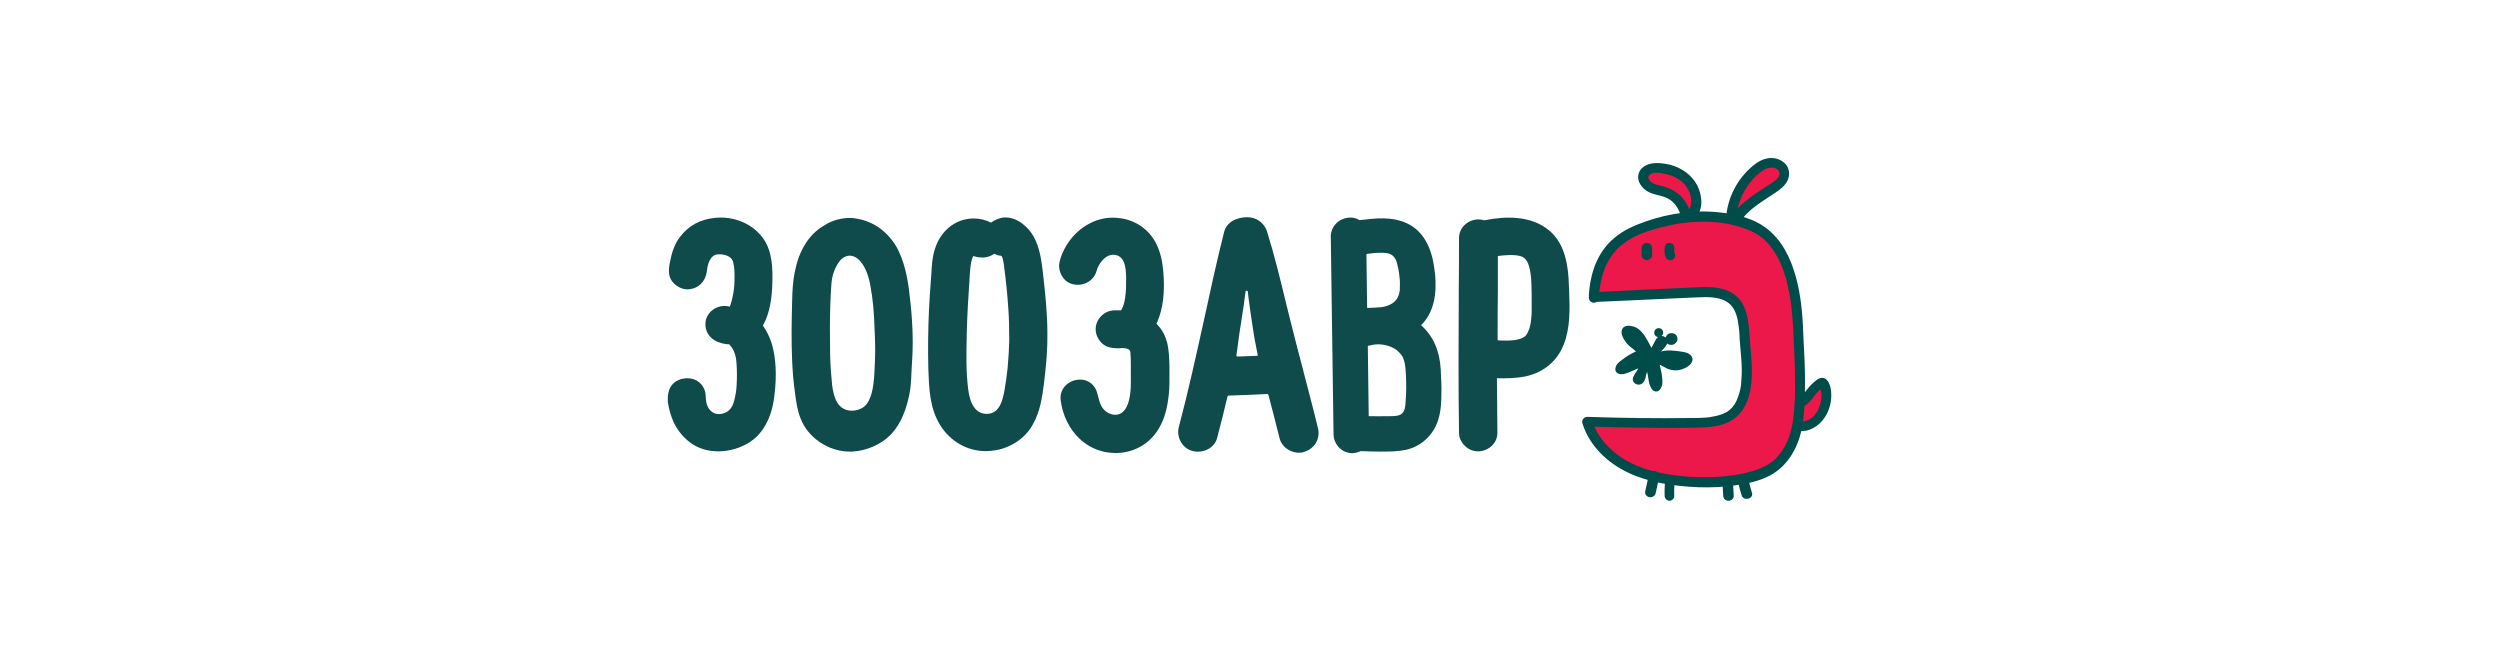 <?xml version="1.0" encoding="UTF-8"?> <!-- Generator: Adobe Illustrator 24.3.0, SVG Export Plug-In . SVG Version: 6.00 Build 0) --> <svg xmlns="http://www.w3.org/2000/svg" xmlns:xlink="http://www.w3.org/1999/xlink" id="Слой_1" x="0px" y="0px" viewBox="0 0 1093.9 293.1" style="enable-background:new 0 0 1093.9 293.1;" xml:space="preserve"> <style type="text/css"> .st0{fill:#481273;} .st1{fill:#FED42B;} .st2{fill:#FC3F1D;} .st3{fill:#FFFFFF;} .st4{clip-path:url(#SVGID_2_);} .st5{fill:#005BFF;} .st6{fill-rule:evenodd;clip-rule:evenodd;fill:#EC1849;} .st7{fill-rule:evenodd;clip-rule:evenodd;fill:#004C4A;} .st8{fill:none;} .st9{fill-rule:evenodd;clip-rule:evenodd;fill:#0F4B4B;} .st10{fill-rule:evenodd;clip-rule:evenodd;fill:#F14635;} .st11{fill-rule:evenodd;clip-rule:evenodd;fill:#FFBD00;} .st12{fill-rule:evenodd;clip-rule:evenodd;fill:#0A79D5;} </style> <g id="Symbols_1_"> <g id="Header-_x2F_-Screen-XL-_x28_1280_x2B__x29_-_x2F_-Default_1_" transform="translate(-120 -8)"> <g id="Courtesy-Navigation_1_" transform="translate(120 8)"> <g id="Group-2_1_"> <g id="Logo-_x2F_-Zoozavr-_x2F_-Main_1_"> <g id="Group-47_1_"> <path id="Fill-1_1_" class="st6" d="M787.2,176.6c5.4-1.6,7-8.1,11.6-9.8c4.3,6.3,0.2,18-7.9,19.6c-1.9,0.4-4.3-0.4-5-2.2 L787.2,176.6z"></path> <path id="Fill-3_1_" class="st7" d="M791,184.2c-0.4,0.1-0.5,0.2-0.4,0.1C790.8,184.3,790.9,184.2,791,184.2L791,184.2z M799.3,166.2c-1.1-1.1-2.5-1.2-4.2-0.1c-1.6,1.2-3.1,2.6-4.3,4.2c-1.3,1.7-2.6,3.3-4.5,4.3c-0.2,0.1-0.4,0.2-0.6,0.2 c-1.1,0.3-1.8,1.5-1.5,2.6c0.3,1.1,1.5,1.8,2.7,1.5c1.9-0.6,3.6-1.8,5-3.2c1.6-1.7,2.8-3.9,4.7-5.3c0.2,0.5,0.3,0.9,0.3,1.4 c0.1,0.5,0.1,1,0.1,1.5c-0.1,3.6-1.7,8-4.9,10c-0.5,0.3-0.9,0.5-1.5,0.7c-1,0.4-2.9,0.8-3.5-0.4l0,0.1c-0.5-1-1.5-1.8-2.7-1.5 c-1,0.3-2,1.6-1.5,2.6c0.7,1.6,1.8,2.7,3.4,3.3c3.7,1.5,7.8-0.7,10.4-3.3c3-3.1,4.6-7.5,4.6-11.7 C801.3,171,801,168,799.3,166.2L799.3,166.2z"></path> <path id="Fill-5_1_" class="st6" d="M740.8,92.9c0.7-0.9,1-2.1,1.2-3.2c0.6-4.2-1.3-8.7-4.5-11.6c-3.3-2.9-7.7-4.3-12.1-4.4 c-2.4-0.1-5.1,0.6-6,2.7c-0.9,2.2,0.8,4.6,2.9,5.7c2.1,1.1,4.6,1.3,6.9,2.2c4.8,1.8,8.3,6.4,8.6,11.4 C737.7,95.6,740.8,92.9,740.8,92.9z"></path> <path id="Fill-7_1_" class="st6" d="M758.8,97.1c3.6-6.8,10.9-10.7,17.3-15.1c2.2-1.5,4.6-3.7,4.4-6.4c-0.2-2.6-3-4.4-5.6-4.3 c-2.6,0.1-4.9,1.6-6.9,3.3c-6.3,5.5-10.1,13.3-10.5,21.7C757.5,96.4,758.8,97.1,758.8,97.1z"></path> <path id="Fill-9_1_" class="st7" d="M776.8,78.9c-1.3,1.1-2.8,2-4.2,2.9c-1.6,1-3.1,2.1-4.7,3.1c-2.7,1.9-5.3,3.9-7.6,6.3 c0.1-0.5,0.2-0.9,0.4-1.4c0.7-2.3,1.4-4,2.5-6.1c1.1-2,2.4-3.8,3.9-5.4c1.6-1.7,3.2-3.2,5.3-4.3c1.7-0.9,4.8-1.1,5.9,0.8 C779.3,76.6,777.9,78,776.8,78.9 M780.7,71.2c-2.1-1.8-5-2.5-7.8-1.8c-2.8,0.6-5.2,2.4-7.2,4.3c-6.4,5.9-10.2,14.1-10.5,22.8 c-0.1,1.1,0.8,2,1.8,2.2c0.2,0.2,0.4,0.4,0.6,0.5c1,0.6,2.4,0.3,3-0.8c2.3-4.2,6-7.2,9.9-9.9c2-1.4,4.1-2.7,6.2-4.1 c2.1-1.4,4.4-3.1,5.5-5.5C783.4,76.2,782.9,73.1,780.7,71.2"></path> <path id="Fill-11_1_" class="st7" d="M734.3,84.8c-1.8-1.4-3.8-2.5-6-3.1c-1.2-0.3-2.4-0.6-3.5-0.9c-1.1-0.3-2.1-0.9-2.9-1.7 l0,0c-0.4-0.6-0.9-1.4-0.5-2.1c1.4-2.2,5.1-1.4,7.2-0.9c1.1,0.2,2.1,0.5,3.2,0.9c1.7,0.7,3.6,1.9,4.9,3.2 c1.5,1.6,2.6,3.5,3.1,5.6c0.4,1.9,0.4,4.1-0.7,5.8C738.2,89,736.5,86.6,734.3,84.8 M735.6,95.2L735.6,95.2 C735.7,95.7,735.7,95.4,735.6,95.2 M744.3,86.5c-0.3-2.5-1.2-4.9-2.6-7c-2.9-4.2-7.7-7-12.8-7.8c-2.4-0.4-4.9-0.6-7.3,0.1 c-2.6,0.8-4.6,2.6-4.8,5.3c-0.2,2.6,1.6,5,3.7,6.4c3,2,6.9,1.8,9.9,3.7c1.8,1.1,3.2,2.8,4.1,4.7c0.5,1,0.8,2,1,3.1l0.1,0.6 c0,1.2,1,2.1,2.2,2.2c1.1,0,2.3-1,2.2-2.2c0-0.2,0-0.4,0-0.6h2.6v-0.8c0.1-0.1,0.2-0.2,0.3-0.3 C744.3,91.9,744.7,89,744.3,86.5"></path> <path id="Fill-13_1_" class="st6" d="M787.3,142.8c-0.8-15.4-4-37.5-20.9-44.2c-15.6-6.2-33.8-4.1-49.1,1.9 c-13.7,5.3-19.2,15.9-19.8,30l0.3-0.4l44.8-2.1c6.3-0.3,13.7-0.1,17.6,4.8c3.4,4.4,3.4,11.6,3.8,16.8c0.6,8.1,1.8,16.9-1,24.7 c-3.9,10.7-13.9,10.5-23.8,10.6c-14.9,0.2-29.8,0-44.8-0.6c3.3,11,13.7,19,24.9,22.6c14.5,4.6,35.8,5.3,50.4,0.6 c11.9-3.8,17-14.6,17.9-26.2C788.8,168.5,788,155.6,787.3,142.8"></path> <path id="Fill-15_1_" class="st7" d="M728.5,107.8c-0.3,1.5-0.2,3,0.2,4.5c0.3,1.1,1.5,1.8,2.7,1.5c1.1-0.3,1.8-1.5,1.5-2.6 c-0.1-0.2-0.1-0.5-0.2-0.7c-0.1-0.6,0,0.2-0.1-0.4c0-0.2,0-0.5,0-0.7c0-0.1,0.1-0.7,0-0.4c0.2-1.1-0.3-2.3-1.5-2.6 C730.1,106,728.7,106.6,728.5,107.8"></path> <path id="Fill-17_1_" class="st7" d="M718.3,108.5v3.1c0,1.2,1.1,2.3,2.3,2.2c1.2-0.1,2.3-1,2.3-2.2v-3.1 c0-1.2-1.1-2.3-2.3-2.2C719.4,106.3,718.3,107.2,718.3,108.5"></path> <path id="Fill-19_1_" class="st7" d="M721.5,207.7l-1.6,7.2c-0.3,1.1,0.4,2.3,1.6,2.6c0,0,0,0,0,0c1.1,0.3,2.6-0.3,2.9-1.5 l1.6-7.2c0.3-1.1-0.4-2.3-1.6-2.6c0,0,0,0,0,0C723.2,206,721.7,206.6,721.5,207.7"></path> <g id="Group-23_1_" transform="translate(69.376 22.312)"> <path id="Clip-22_1_" class="st8" d="M658.9,187.1h4.4v9.6h-4.4L658.9,187.1z"></path> <path id="Fill-21_1_" class="st7" d="M659.1,189.4c-0.1,1.7-0.2,3.5-0.1,5.2c0,1.2,1,2.2,2.1,2.2c1.2,0,2.2-1,2.1-2.2 c-0.1-1.7,0-3.5,0.1-5.2c0.1-1.2-1.1-2.2-2.1-2.2C660,187.1,659.2,188.2,659.1,189.4"></path> </g> <g id="Group-26_1_" transform="translate(73.414 22.312)"> <path id="Clip-25_1_" class="st8" d="M680.3,187h5v9.8h-5V187z"></path> <path id="Fill-24_1_" class="st7" d="M680.3,189.2l0.3,5.5c0.1,1.2,1,2.1,2.3,2.1c1.2,0,2.4-1,2.3-2.1l-0.3-5.5 c-0.1-1.2-1.1-2.2-2.3-2.2C681.4,187,680.3,188,680.3,189.2"></path> </g> <path id="Fill-27_1_" class="st7" d="M760.6,211.2c0.4,1.9,0.9,3.8,1.5,5.6c0.8,2.6,5.3,1.5,4.5-1.1c-0.6-1.9-1.1-3.8-1.5-5.7 c-0.3-1.1-1.7-1.8-2.9-1.5C761.1,208.8,760.4,209.9,760.6,211.2C760.6,211.1,760.6,211.1,760.6,211.2"></path> <path id="Fill-29_1_" class="st7" d="M784.9,180.8c-0.3,3.6-0.9,7.1-2.1,10.5c-0.6,1.5-1.2,3-2.1,4.5 c-1.5,2.6-3.6,5.2-6.2,6.9c-2.4,1.6-5.1,2.7-7.9,3.5c-1.6,0.5-3.3,0.8-4.9,1.2c-4.7,0.9-9.5,1.3-14.3,1.4 c-2.7,0-5.4,0-8.1-0.2c-4.6-0.3-9.2-0.9-13.7-1.9c-4.6-1-9-2.5-13.1-4.7c-2.3-1.2-4.5-2.7-6.5-4.4c-2.6-2.2-4.9-4.8-6.7-7.7 c-0.6-1-1.1-2-1.6-3l-0.1-0.2c13.2,0.4,26.3,0.6,39.5,0.5c4.9-0.1,10,0.1,14.8-1c4.7-1,8.8-3.6,11.2-7.8 c3.2-5.4,3.6-12.2,3.4-18.3c-0.1-3.2-0.4-6.3-0.7-9.5c-0.2-2.6-0.3-5.2-0.6-7.8c-0.6-5.5-2-11.2-7-14.4 c-4.5-2.9-10.3-3-15.5-2.7c-14.2,0.6-28.4,1.3-42.5,2l-0.3,0l-0.1-0.1l0.1-0.7c0.4-3.5,1.2-6.9,2.5-10.1l0,0 c0.1-0.3,0.3-0.7,0.5-1c1.7-3.5,4.1-6.7,7.3-9.1c4.1-3.2,9-5.1,14-6.5c1.4-0.4,2.9-0.8,4.3-1.1c5.5-1.4,11.2-2.1,16.8-2.1 c1.7,0,3.3,0.1,5,0.2c2.7,0.2,5.1,0.6,7.8,1.2c4.1,1,8.3,2.4,11.8,4.8c2.4,1.7,4.5,4,6.1,6.4c2.6,3.8,4.3,8.1,5.5,12.4 c0.6,2.3,1.1,4.6,1.6,7c0.9,5.3,1.3,10.6,1.6,16l0.2,4.6c0.4,8.1,0.7,16.3,0.5,24.4C785.2,176.2,785.1,178.5,784.9,180.8 M779.5,115.9C779.4,115.7,779.2,115.1,779.5,115.9 M789.8,167.3c0-6.6-0.3-13.2-0.7-19.8l-0.2-4.8c-0.4-8.3-1.4-16.6-4-24.5 c-2.6-8.1-7.2-15.8-14.8-20.2c-4.7-2.7-10.2-4.1-15.5-4.8c-5.8-0.8-11.7-0.9-17.6-0.2c-5.9,0.7-11.6,2-17.2,4 c-4.8,1.7-9.4,3.7-13.3,7c-7,5.7-10.2,14.2-11.1,22.9c-0.1,1.1-0.2,2.3-0.2,3.4c0,0.9,0.7,1.8,1.6,2.1c0.7,0.2,1.3,0,1.8-0.3 l39.8-1.8c2.8-0.1,5.7-0.3,8.5-0.3c2.8,0.1,5.6,0.4,8.1,1.7c3.4,1.8,4.7,5.1,5.4,8.6c0.3,1.5,0.4,2.9,0.6,4.4 c0.1,1.2,0.2,2.4,0.2,3.6c0.2,2.9,0.5,5.7,0.7,8.6c0.1,1.3,0.2,2.6,0.2,3.9c0.1,2.6-0.1,5.1-0.3,7.7c-0.2,1.3-0.4,2.5-0.8,3.7 c-0.3,1.1-0.8,2.2-1.2,3.2c-0.4,0.8-0.8,1.6-1.4,2.3c0,0-0.3,0.3-0.3,0.4c-0.5,0.6-1,1.1-1.6,1.5c-0.4,0.3-0.8,0.6-1.2,0.8 c-0.9,0.5-1.9,0.9-2.9,1.2c-1.2,0.4-2.4,0.6-3.6,0.8c-0.1,0-0.4,0.1-0.5,0.1c-0.6,0.1-1.1,0.1-1.7,0.2 c-2.3,0.2-4.5,0.2-6.8,0.2c-15.1,0.2-30.2,0-45.3-0.5c-1.2,0-2.2,1-2.2,2.2c0,0.2,0,0.4,0.1,0.6c3,9.8,10.9,17.3,20,21.6 c4.6,2.2,9.5,3.6,14.4,4.6c5.4,1,10.9,1.6,16.4,1.8c5.5,0.2,11.1-0.1,16.5-0.9c4.9-0.7,10.1-1.8,14.5-4.1 c8.5-4.4,13.1-13.3,14.5-22.4C789.7,179.6,789.8,173.4,789.8,167.3"></path> <path id="Fill-31_1_" class="st7" d="M707.3,162.9c0.8,1,2.6,1,3.9,0.6c1.3-0.4,2.6-1,3.9-1.6c0.6-0.3,1.2-0.5,1.8-0.7 l-0.7,1.1c-0.5,0.9-1.2,1.8-1.6,2.8c-0.4,0.9-0.1,2,0.7,2.6c1,0.8,2.4,0.8,3.4,0c0.7-0.6,1.1-1.5,1.3-2.4 c0.1-0.5,0.2-0.9,0.3-1.4c0.1-0.2,0.3-1,0.4-1.2c0.6,2.1,0.5,4.3,1.4,6.3c0.4,0.9,0.9,1.9,1.9,2.2c2.2,0.7,3.4-2.1,3.4-3.8 c0-1.8-0.2-3.6-0.6-5.3c-0.2-0.8-0.4-1.7-0.6-2.5c0.7,0.3,1.4,0.7,2,1c0.8,0.5,1.6,0.9,2.5,1.1c2.3,0.7,4.6,0.3,6.7-0.7 c1.9-0.9,4.2-3,2.7-5.2c-0.5-0.6-1.2-1.1-1.9-1.4c-1-0.3-1.9-0.5-2.9-0.6c-2.8-0.4-5.7-0.8-8.5,0c0,0,1.3-1.3,1.9-2.1l0.5-0.8 c0.1-0.2,0.2-0.4,0.3-0.6c0.2,0.2,0.4,0.3,0.7,0.4c0.3,0.2,0.6,0.2,1,0.2h0.2c0.5,0,0.9-0.1,1.3-0.4l0.5-0.4 c0.3-0.3,0.5-0.7,0.7-1.1l0.1-0.7c0-0.3-0.1-0.7-0.2-1c-0.1-0.3-0.3-0.6-0.5-0.8c-0.2-0.2-0.5-0.4-0.8-0.5 c-0.3-0.2-0.6-0.2-1-0.2h-0.2c-0.5,0-0.9,0.1-1.3,0.3l-0.5,0.4c-0.3,0.3-0.5,0.7-0.7,1.1l0,0.1c-0.5-0.4-1.1-0.7-1.8-0.7 c0.8-0.6,1-1.9,0.3-2.7c-0.4-0.5-1-0.8-1.6-0.7c-1.1,0-1.9,0.9-1.9,2c0,1,0.8,1.8,1.7,1.9c-0.3,0.2-0.6,0.5-0.8,0.8l-0.4,0.7 l-1.7,3.2c-2.2-3.9-4.1-9-9.2-9.6c-1.1-0.2-2.4,0-3.2,0.8c-1.2,1.3-0.6,3.4,0.2,4.8c0.6,1,1.3,2,2.1,2.8 c0.8,0.8,2.5,1.9,3.3,2.8c-2,0.9-3.9,2-5.6,3.3c-0.8,0.6-1.7,1.2-2.4,2c-0.6,0.6-0.9,1.5-1,2.3 C706.8,162.1,707,162.6,707.3,162.9"></path> <path id="Fill-33_1_" class="st9" d="M667.2,147.2c-1.2,1-2.8,1.3-3.8,1.5c-0.5,0.1-1,0.2-1.5,0.2c-1.3,0.1-2.7,0.2-4,0.1 c-0.8,0-1.5,0-2.3-0.1l-0.3,0v-0.3c0-7.1,0-14.4,0.1-21.4l0-2.6l0-12.5V112l0.3,0c1.8-0.3,3.5-0.3,4.9-0.4 c1.9,0,3.5,0.1,4.8,0.5c1.4,0.4,2.5,1.5,3.2,3.1c0.8,2,1.1,4.2,1.3,6.1c0,0.4,0.1,0.9,0.1,1.3c0,0.7,0.1,1.4,0.1,2.1 c0.1,2.6,0.1,5.1,0.1,7.7c0,1,0,1.9,0,2.9c0,1.3,0,2.7-0.2,4.1c-0.1,1.3-0.3,2.6-0.7,4C668.8,144.8,668.3,146.3,667.2,147.2 M684.2,150.8c2.9-7.3,2.7-15.4,2.4-23.2v0c0-0.8,0-1.6-0.1-2.3c-0.2-8.3-1.4-18.5-8.7-24.5c-3.7-3.1-8.5-4.9-14-5.4 c-4.3-0.4-8.9-0.1-14.3,1l-0.1,0l-0.1,0c-0.8-0.3-1.7-0.4-2.6-0.4c-2.2,0.1-4.2,0.9-5.8,2.4c-1.6,1.5-2.5,3.6-2.5,5.8 c0,7.5,0,14.9-0.1,22.4v0.4c-0.1,20.4-0.2,41.5,0.1,62.3c0,2.2,1,4.4,2.8,6c1.6,1.5,3.6,2.2,5.7,2.2c4.7-0.2,8.4-3.8,8.3-8.2 c-0.1-7.8-0.1-15.7-0.2-23.5v-0.3l0.3,0c3,0.1,7.6,0.1,12.2-0.8C675.4,163,681.4,158,684.2,150.8"></path> <path id="Fill-35_1_" class="st9" d="M294.8,184.8c1.9,4.1,5,7.5,8.6,9.8c5.6,3.4,13,3.8,20,1.2c0.9-0.4,1.9-0.8,2.7-1.2 c6.6-3.3,10.9-10.1,12.4-19.1c1.3-8.3,1.3-16.2-0.2-22.8c-0.8-3.6-2.3-7.1-4.4-10.1l-0.1-0.1l0.1-0.2c3.1-5.6,3.8-12.2,4-17.3 c0.3-7.3,0.1-14.9-3.9-20.6c-1.7-2.4-3.9-4.4-6.4-5.9c-4.3-2.5-9.4-3.7-14.4-3.2c-6.8,0.6-11.9,3.4-15.7,8.4 c-1.8,2.4-3.1,5.3-3.9,8.8l0,0.1c-0.9,4-1.9,8.1,1.1,11.2c1.7,1.8,4.1,2.9,6.3,2.8c4.5-0.2,7.7-3.3,8.3-8 c0.2-1.9,0.6-3.4,1.2-4.6c0.8-1.6,2-2.6,3.6-2.7c2.3-0.2,6,0.5,6.7,3.4c0.6,2.2,0.6,4.6,0.6,6.6c0,2.3-0.1,4.9-0.6,7.4 c-0.3,1.3-0.5,2.7-1,4.1c-0.1,0.4-0.3,0.8-0.4,1.2l-0.1,0.2l-0.3-0.1c-2.1-0.5-4.3-0.2-6.2,0.9c-1.9,1-3.3,2.8-3.9,4.9 c-1,4.4,1.3,8.4,5.7,9.9c1.2,0.4,2.3,0.7,3.5,0.8h0c0.3,0,0.6,0,0.9,0.1l0.1,0l0.1,0.1c2.5,2.6,3,6.2,3.1,8.7 c0.2,2.9,0.2,6,0,9.2c-0.1,2.1-0.4,3.9-0.8,5.6c-0.4,1.8-1,3.8-2.4,5.1c-1.5,1.5-4.6,2.4-6.8,1.3c-1.1-0.6-1.9-1.4-2.5-2.5 c-0.8-1.5-0.9-3-1-4.5c0-0.5-0.1-0.9-0.1-1.4c-0.4-3.2-2.8-5.9-6-6.6c-0.7-0.1-1.3-0.2-2-0.2c-2.2,0-4.4,0.8-5.9,2.1 c-2.5,2.3-2.7,5.5-2.6,8.3C292.7,179,293.5,182,294.8,184.8"></path> <path id="Fill-37_1_" class="st9" d="M439.4,116.9l0,0.1c0.8,6,1.4,12,1.8,18c0.3,4.1,0.4,8.6,0.4,14.1 c-0.1,3.8-0.3,7.6-0.7,11.8c-0.4,3.8-0.8,6.7-1.3,9.4l0,0.1c-0.8,4.3-2,10.7-7.9,10.7h-0.2c-2.2-0.1-4.1-1.1-5.4-3.1 c-1.3-1.8-2.1-4.6-2.5-8c-0.9-7.5-0.8-15.1-0.6-22.6l0-1c0.2-8.2,0.7-16.6,1.2-23.8c0-0.6,0.1-1.2,0.1-1.8 c0.2-2.7,0.3-5.4,1.2-8c0.1-0.2,0.2-0.4,0.3-0.6l0.1-0.2l0.2,0.1l0.4,0.1c3.3,0.9,6,0.5,8.1-0.9c0.1-0.1,0.2-0.1,0.3-0.2 l0.2-0.1l0.2,0.1c0.6,0.4,1.2,0.6,1.8,0.7l0.2,0c0.2,0,0.5,0.1,0.7,0.1c0.4,0.1,0.7,0.8,1,2.4l0,0.1 C439.2,115.2,439.3,116.1,439.4,116.9 M433.8,97.3l-0.2,0.1l-0.2-0.1c-2.2-1.1-4.7-1.7-7.3-1.7c-2.9,0-5.8,0.7-8.4,2.2 c-4.1,2.3-7.2,6.4-8.7,11.4c-1.1,3.5-1.3,7.2-1.5,10.9c-0.1,0.9-0.1,1.8-0.2,2.7c-0.3,4.2-0.6,8.3-0.8,12.5 c-0.4,8.6-0.5,17.3-0.3,25.9v0c0.3,8.5,0.5,17.4,5.3,25c4.4,7,11.8,11.2,19.8,11.2c1,0,2-0.1,3-0.2c3.7-0.4,7.2-1.7,10.3-3.7 c3.1-2,5.7-4.7,7.4-7.9c3.1-5.5,4-11.6,4.8-17.8c1.1-8.8,1.6-15.6,1.5-22.1c0-9-1-17.8-2.1-27.6c-0.6-4.7-1.3-9.7-3.8-14.4 c-1.3-2.4-3.2-4.5-5.4-6.1c-2.6-1.9-5.5-2.7-8.2-2.4C437.1,95.5,435.3,96.2,433.8,97.3"></path> <path id="Fill-39_1_" class="st9" d="M550.3,155.5c-0.1,0.1-0.2,0.2-0.4,0.2c-2.8,0.1-5.7,0.2-8.4,0.3c-0.2,0-0.3-0.1-0.4-0.2 c-0.1-0.1-0.1-0.3-0.1-0.4c0.3-1.7,0.5-3.4,0.7-5c0.4-3.2,0.9-6.5,1.4-9.6c0.4-2.6,0.8-5.2,1.2-7.8l0.1-1l0.6-4.4 c0.1-0.4,0.4-0.4,0.5-0.4s0.4,0,0.5,0.4l0.3,2.8c0.6,4.8,1.4,9.7,2.1,14.5l0.3,1.9c0.1,0.6,0.2,1.2,0.3,1.8c0.2,1,0.4,2,0.6,3 l0,0.1c0.2,1.1,0.4,2.2,0.7,3.5C550.5,155.3,550.4,155.4,550.3,155.5 M555,172.8c1.5,5.7,3.3,12.4,4.9,19c0.5,2.1,2,4,4.2,5.2 c1.3,0.7,2.8,1.1,4.3,1.1c0.8,0,1.6-0.1,2.3-0.4c4.6-1.4,7.1-5.8,6-10.3c-2-8.4-4.3-16.8-6.4-25l0-0.1 c-1.6-6-3.2-12.1-4.7-18.1c-1-4-2-8-3-12l0-0.1c-2.5-10.2-5-20.6-8.2-30.8c-0.7-2.3-2.4-4.2-4.5-5.3 c-3.3-1.7-7.8-0.9-10.5,0.6c-1.9,1.1-3.3,2.9-3.8,5c-3.2,12.8-6.1,25.9-8.8,38.5c-3.4,15.4-6.9,31.3-11,46.8 c-0.6,2.2-0.2,4.7,1.1,6.8c1.2,1.9,3,3.2,5.1,3.7c2.2,0.5,4.5,0.2,6.5-0.8c2.1-1.1,3.6-2.9,4.1-5.1c1.5-5.5,2.9-11.4,4.5-18 c0.1-0.2,0.2-0.4,0.5-0.4c5.8-0.2,11.5-0.4,17.1-0.7h0C554.7,172.5,554.9,172.6,555,172.8"></path> <path id="Fill-41_1_" class="st9" d="M599.7,110.9c0.8-0.1,1.7-0.2,1.8-0.2l0.4,0c1.1-0.1,2.2-0.1,3.3-0.1 c1.8,0.1,3.2,0.4,4,1.1c1,0.8,1.7,2,2,3.2c0.5,1.8,0.9,3.7,1.1,5.8c0.3,2.1,0.3,4.1,0.2,6.2c-0.3,2.6-1.3,4.5-3.2,5.8 c-1.4,0.9-3.1,1.5-4.8,1.7c-1.6,0.2-3.3,0.2-5,0.3l-0.6,0h-0.7v-0.3l-0.3-23C597.9,111.1,597.9,111.1,599.7,110.9 M615,161.4 c0.3,4,0.4,8,0.2,12c0,0.4-0.1,0.9-0.1,1.3c0,0.6-0.1,1.1-0.1,1.7l0,0.1c-0.1,1.4-0.3,3.1-1.3,4.2c-0.7,0.8-1.8,1.2-3.2,1.3 c-0.8,0.1-1.6,0.1-2.4,0.1l-1,0c-2.6,0.1-5.3,0-7.9,0l-0.3,0l-0.4-30.7l0.2-0.1l0.4-0.1c0.2,0,0.3-0.1,0.5-0.1 c3.4-0.9,7.3-0.4,10.5,1.4c0.6,0.3,1.1,0.7,1.6,1.2c0.9,0.8,1.6,1.7,2.1,2.5C614.6,158.1,614.9,160.1,615,161.4 M590.6,95.2 c-4.7,0.2-8.3,3.8-8.3,8.3l1.2,86.5c0,2.2,1,4.5,2.7,6.1c1.6,1.5,3.6,2.2,5.7,2.2c1.2-0.1,2.4-0.4,3.5-0.9l0.1,0h0.1 c2.7,0.1,5.4,0.2,8.1,0.2h0.6c3.4,0,7,0,10.5-0.7c6.8-1.3,12.4-6.4,14.5-13.2c1.2-3.8,1.4-7.9,1.4-11.6 c0.1-3.1-0.1-6.4-0.3-10.5c-0.5-8.3-3.3-14.5-8.4-19.1l-0.2-0.2l0.2-0.2c1.6-1.6,2.9-3.5,3.8-5.5c1.6-3.5,3.5-9.5,1.5-21.1 c-1.9-11.1-7.3-15.7-11.5-17.7c-6.8-3.2-13.9-2.3-20.7-1.5l-0.3,0l-0.1-0.1C593.4,95.5,592,95.1,590.6,95.2"></path> <path id="Fill-43_1_" class="st9" d="M363.3,133.9c0.1-2.9,0.2-6.4,0.5-9.8c0.3-4,1.8-7.7,3.8-10.1c1.3-1.5,3.1-2.3,4.7-2.1 c4.3,0.5,6.6,6.2,7.2,7.9c0.5,1.5,1,3.1,1.3,5c1.1,5.7,1.7,12.1,1.9,19.9l0.1,2.1c0.2,4.7,0.2,9.3-0.1,14 c-0.1,3.1-0.3,6.4-0.9,9.5c-0.4,1.9-1,4.4-2.6,6.5c-1.4,1.9-4,2.9-6.5,2.9c-1.3,0-2.7-0.3-3.8-1c-1.8-1-2.8-2.8-3.3-4 c-1.1-2.7-1.5-5.6-1.7-8.6c-0.5-4.8-0.7-9.7-0.7-14.6C363.1,145.8,363.1,139.8,363.3,133.9 M352.1,107.2 c-2.1,3.5-3.5,7.4-4.4,12.1c-0.7,3.6-1,7.4-1.1,12.6c-0.2,7.9-0.4,16.9,0,25.8c0.2,4.8,0.6,9.7,1.3,14.5l0,0.1 c0.5,3.6,1,7.3,2.4,10.8c3.2,8.4,12.2,14.5,21.5,14.5c0.4,0,0.8,0,1.2,0c6.3-0.4,12.5-3.1,16.6-7.3c2.6-2.7,6.2-7.4,8.3-17.7 c0.6-2.9,0.8-6.2,0.9-9.4c0.1-1.3,0.1-2.6,0.2-3.8c0.6-7.8,0.5-16.3-0.6-26.8c-0.8-7.9-1.8-15.6-5.2-22.8 c-1.7-3.6-4.3-6.8-7.4-9.3c-3.3-2.6-7.2-4.3-11.4-4.9l0,0c-0.5-0.1-1.1-0.2-1.6-0.2c-4.3-0.2-8.5,0.9-12.1,3.2 C357.2,100.6,354.2,103.6,352.1,107.2"></path> <path id="Fill-45_1_" class="st9" d="M472.4,192c1.3,1.2,2.8,2.3,4.3,3.2c3.8,2.2,8.2,3.2,12.6,3c4.4-0.2,8.6-1.7,12.2-4.4 c5.7-4.4,8.9-11.2,9.9-21c0.4-3.8,0.3-7.5,0.3-10.7c0-0.4,0-0.8,0-1.2l0-0.9c-0.1-3.5-0.2-7-1.1-10.4l-0.1-0.2 c-0.7-2.9-2.3-5.5-4.4-7.7l-0.1-0.1l0.1-0.2l0.3-0.6c2.5-5.8,3.4-13.2,2.6-22.1c-0.8-9.5-4-15.9-10.1-20 c-2.8-1.8-6.1-3-9.5-3.3c-3.4-0.4-6.8,0-10,1.2c-3.9,1.5-7.3,3.9-10,7c-2.7,3.1-4.7,6.8-5.7,10.7c-0.6,2.1-0.2,4.5,1,6.5 c1.1,1.9,2.9,3.2,4.9,3.6c4.5,1,9-1.5,10.2-5.8c0.6-2.4,2.6-5.5,5.2-6.7c1.4-0.6,3-0.6,4.4,0.1c1.7,0.9,2.7,2.7,3.1,5.7 c0.3,2.4,0.3,5.1,0.2,8.5c-0.2,3-0.4,5.6-1.4,8.1c-0.3,0.6-0.5,1.1-0.7,1.4l-0.1,0.1H490c-0.8,0-1.5,0-2.3,0 c-4.1,0-7.6,3.1-8.2,7.1c-0.6,4.1,2.2,8.2,6,9.1c1.9,0.4,3.7,0.5,5.6,0.3h0l0.3,0c1.2,0.1,3,0.2,3.2,1.8 c0.2,1.9,0.2,3.8,0.2,5.7c0,0.7,0,1.4,0,2l0,2c0,2.6,0.1,5.2-0.2,7.8c-0.3,3.1-1.2,7.2-3.7,9c-1.2,0.8-2.6,1.1-4,0.8 c-2.5-0.5-4.6-2.3-5.6-5.1c-0.3-0.8-0.5-1.7-0.7-2.5c-0.4-1.5-0.7-3-1.6-4.3c-0.9-1.4-2.2-2.4-3.8-3c-0.8-0.3-1.7-0.4-2.6-0.4 c-1.4,0-2.7,0.3-4,0.9c-3.2,1.6-4.9,4.6-4.5,8.1C464.9,181.6,467.9,187.8,472.4,192"></path> </g> </g> </g> </g> </g> </g> </svg> 
